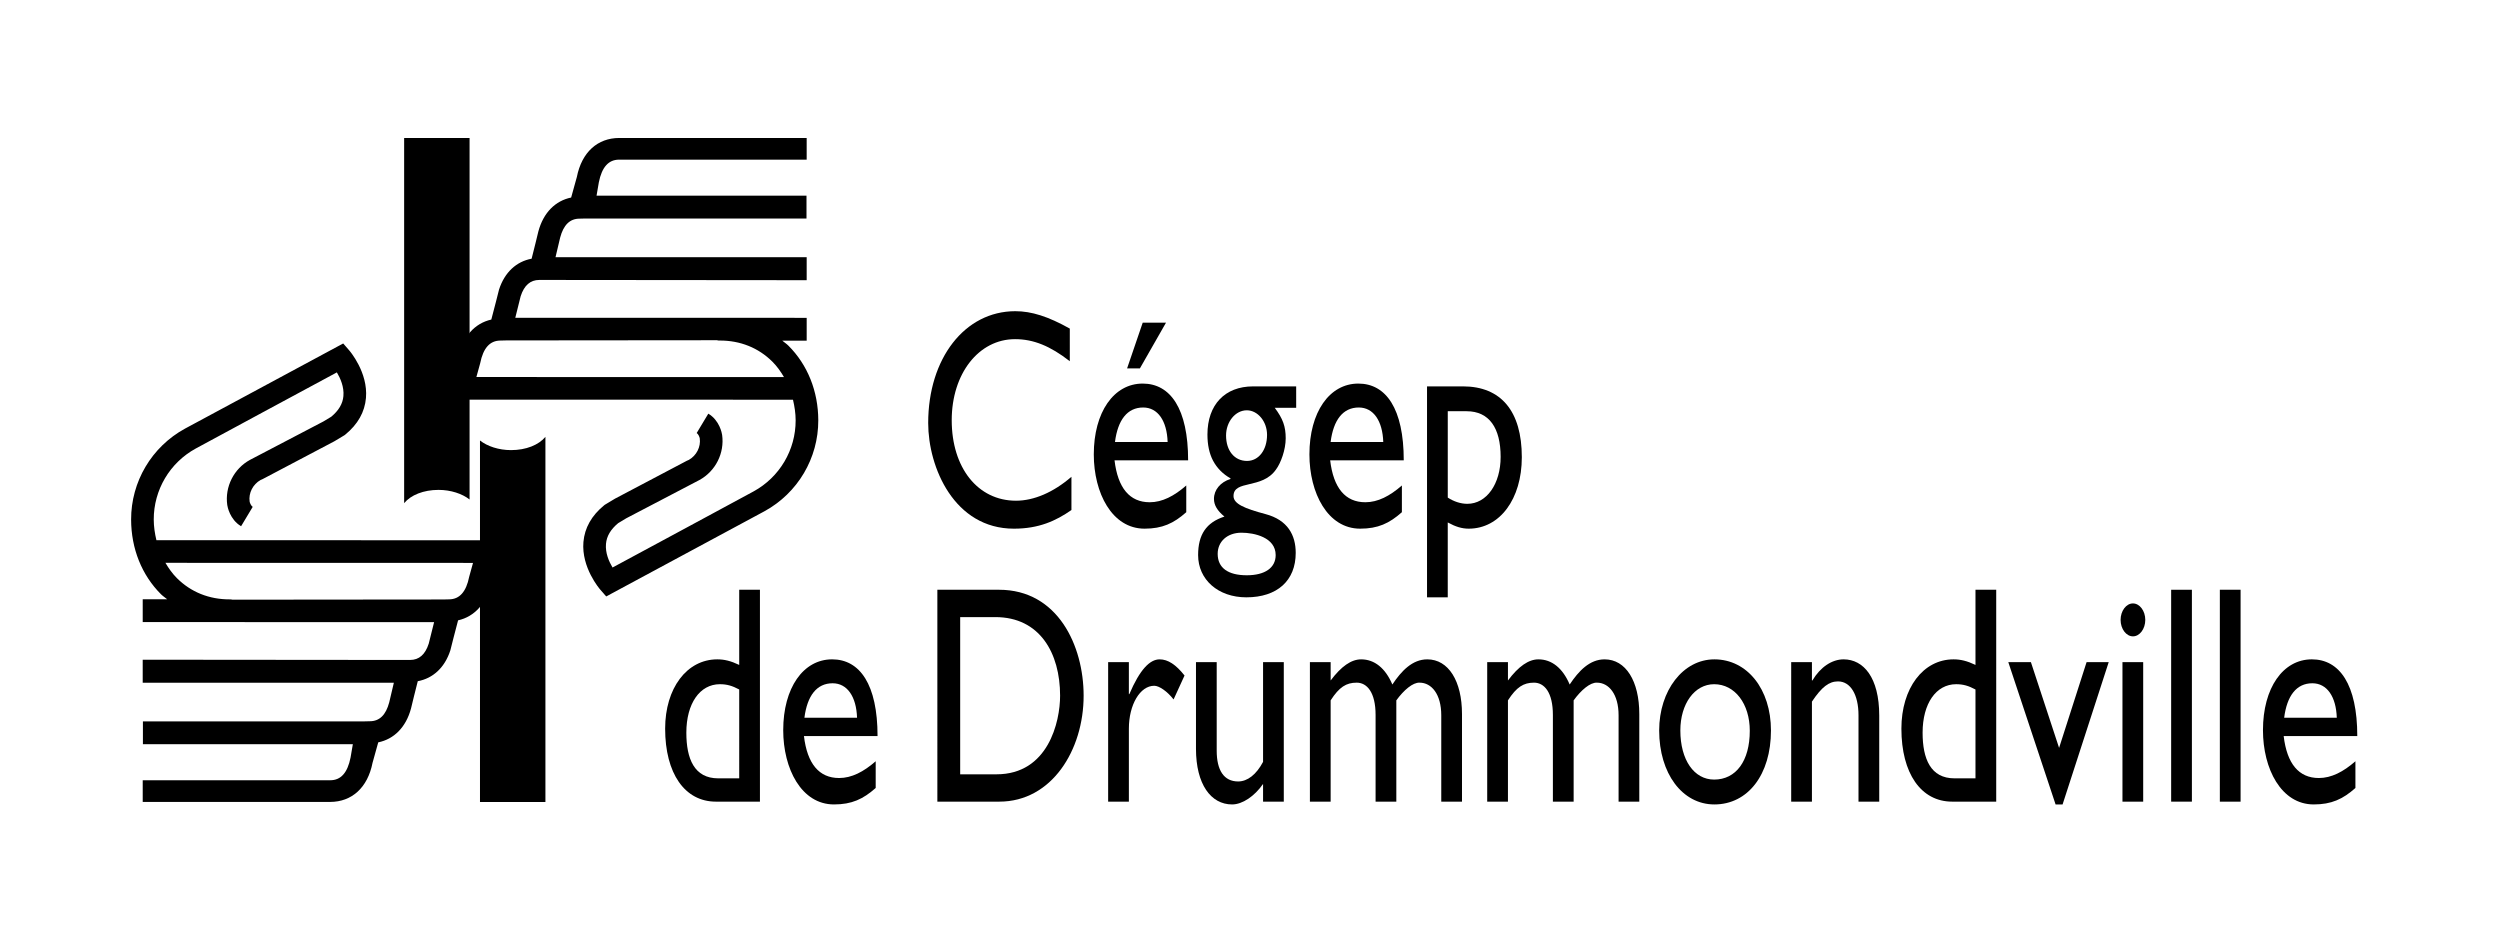 <?xml version="1.0" encoding="UTF-8"?>
<svg width="1024px" height="385px" xmlns="http://www.w3.org/2000/svg" xmlns:xlink="http://www.w3.org/1999/xlink" version="1.1" id="Calque_1" x="0px" y="0px" viewBox="0 0 362.474 136.8" xml:space="preserve">
<g>
	<path d="M109.913,116.672h-6.406c-4.543,0-7.39-4.115-7.39-10.626c0-5.878,3.153-10.083,7.593-10.083   c1.017,0,1.967,0.226,3.187,0.812V85.834h3.016V116.672z M106.897,100.348c-1.018-0.542-1.797-0.768-2.814-0.768   c-2.914,0-4.881,2.804-4.881,7.054c0,3.799,1.152,6.647,4.644,6.647h3.051V100.348z"></path>
	<path d="M126.759,114.683c-1.831,1.629-3.492,2.396-6.068,2.396c-4.746,0-7.39-5.199-7.39-10.808c0-6.15,2.915-10.309,7.119-10.309   c4.034,0,6.61,3.662,6.61,11.169h-10.712c0.475,4.024,2.204,6.103,5.119,6.103c1.831,0,3.56-0.903,5.323-2.44V114.683z    M124.047,104.464c-0.102-3.076-1.424-5.02-3.559-5.02c-2.305,0-3.695,1.809-4.102,5.02H124.047z"></path>
	<path d="M135.735,85.834h8.983c8.542,0,12.305,8.139,12.305,15.419c0,7.912-4.644,15.419-12.271,15.419h-9.017V85.834z    M139.056,112.694h5.288c7.526,0,9.255-7.642,9.255-11.441c0-6.195-2.949-11.44-9.424-11.44h-5.119V112.694z"></path>
	<path d="M163.607,96.369v4.656h0.068c1.525-3.57,2.982-5.062,4.407-5.062c1.221,0,2.373,0.769,3.627,2.352l-1.594,3.481   c-0.915-1.176-2.102-1.99-2.813-1.99c-2.067,0-3.694,2.758-3.694,6.24v10.626h-3.017V96.369H163.607z"></path>
	<path d="M183.138,116.672v-2.577c-1.255,1.808-3.018,2.984-4.509,2.984c-3.085,0-5.254-2.939-5.254-8.094V96.369h3.016v12.887   c0,2.85,1.051,4.478,3.12,4.478c1.355,0,2.643-0.995,3.627-2.85V96.369h3.017v20.303H183.138z"></path>
	<path d="M192.975,96.369v2.669c1.559-2.081,3.015-3.075,4.439-3.075c1.932,0,3.524,1.266,4.542,3.662   c1.323-1.989,2.916-3.662,5.085-3.662c3.086,0,5.05,3.166,5.05,7.958v12.751h-3.017v-12.57c0-3.076-1.423-4.747-3.152-4.747   c-0.984-0.047-2.304,1.083-3.389,2.576v14.741h-3.018v-12.617c0-3.298-1.256-4.7-2.746-4.7c-1.525,0-2.542,0.633-3.795,2.576   v14.741h-3.018V96.369H192.975z"></path>
	<path d="M218.779,96.369v2.669c1.559-2.081,3.015-3.075,4.439-3.075c1.934,0,3.526,1.266,4.544,3.662   c1.321-1.989,2.916-3.662,5.083-3.662c3.086,0,5.05,3.166,5.05,7.958v12.751h-3.015v-12.57c0-3.076-1.425-4.747-3.152-4.747   c-0.984-0.047-2.306,1.083-3.389,2.576v14.741h-3.02v-12.617c0-3.298-1.253-4.7-2.744-4.7c-1.526,0-2.544,0.633-3.797,2.576v14.741   h-3.018V96.369H218.779z"></path>
	<path d="M257.058,106.317c0,6.421-3.354,10.762-8.236,10.762c-4.678,0-8.034-4.522-8.034-10.762c0-5.834,3.492-10.354,8.034-10.354   C253.603,95.963,257.058,100.304,257.058,106.317z M243.87,106.317c0,4.296,2.002,7.144,4.918,7.144   c3.185,0,5.187-2.712,5.187-7.099c0-3.935-2.172-6.782-5.187-6.782C245.941,99.58,243.87,102.428,243.87,106.317z"></path>
	<path d="M263.022,99.038h0.068c1.151-1.946,2.845-3.075,4.541-3.075c2.883,0,5.186,2.622,5.186,8.183v12.526h-3.018v-12.57   c0-2.983-1.151-4.93-2.981-4.93c-1.322,0-2.374,0.815-3.797,2.941v14.559h-3.018V96.369h3.018V99.038z"></path>
	<path d="M289.842,116.672h-6.408c-4.542,0-7.392-4.115-7.392-10.626c0-5.878,3.156-10.083,7.594-10.083   c1.017,0,1.967,0.226,3.188,0.812V85.834h3.018V116.672z M286.823,100.348c-1.018-0.542-1.795-0.768-2.812-0.768   c-2.914,0-4.883,2.804-4.883,7.054c0,3.799,1.154,6.647,4.645,6.647h3.051V100.348z"></path>
	<path d="M291.6,96.369h3.291l4.101,12.479l4.002-12.479h3.22l-6.713,20.71h-1.018L291.6,96.369z"></path>
	<path d="M311.233,116.672h-3.017V96.369h3.017V116.672z M309.743,92.616c-0.984,0-1.798-1.085-1.798-2.396   c0-1.311,0.814-2.397,1.798-2.397c0.981,0,1.795,1.086,1.795,2.397C311.538,91.531,310.725,92.616,309.743,92.616z"></path>
	<path d="M318.321,116.672h-3.018V85.834h3.018V116.672z"></path>
	<path d="M325.408,116.672h-3.018V85.834h3.018V116.672z"></path>
	<path d="M342.122,114.683c-1.831,1.629-3.493,2.396-6.068,2.396c-4.746,0-7.389-5.199-7.389-10.808   c0-6.15,2.914-10.309,7.118-10.309c4.032,0,6.609,3.662,6.609,11.169h-10.712c0.476,4.024,2.204,6.103,5.118,6.103   c1.83,0,3.562-0.903,5.323-2.44V114.683z M339.41,104.464c-0.101-3.076-1.423-5.02-3.561-5.02c-2.304,0-3.693,1.809-4.099,5.02   H339.41z"></path>
	<path d="M155.011,52.572c-2.848-2.217-5.288-3.211-7.966-3.211c-5.288,0-9.22,5.019-9.22,11.801c0,6.919,3.796,11.712,9.356,11.712   c2.61,0,5.458-1.223,8.068-3.482v4.838c-2.272,1.582-4.746,2.714-8.373,2.714c-8.678,0-12.475-8.909-12.475-15.375   c0-9.404,5.323-16.277,12.678-16.277c2.372,0,4.779,0.77,7.932,2.531V52.572z"></path>
	<path d="M169.011,46.964l-3.796,6.648h-1.865l2.271-6.648H169.011z M171.96,74.546c-1.83,1.628-3.492,2.397-6.068,2.397   c-4.746,0-7.39-5.201-7.39-10.807c0-6.149,2.915-10.31,7.119-10.31c4.034,0,6.61,3.662,6.61,11.167H161.52   c0.475,4.025,2.203,6.105,5.119,6.105c1.83,0,3.558-0.904,5.322-2.441V74.546z M169.248,64.326   c-0.101-3.073-1.423-5.019-3.56-5.019c-2.305,0-3.694,1.81-4.102,5.019H169.248z"></path>
	<path d="M187.957,59.354h-3.118c1.186,1.583,1.594,2.713,1.594,4.432c0,1.672-0.713,3.618-1.425,4.565   c-2.034,2.896-6.17,1.447-6.17,3.845c0,1.131,1.594,1.81,4.645,2.622c3.255,0.86,4.408,3.075,4.408,5.651   c0,4.025-2.68,6.467-7.188,6.467c-4.102,0-7.017-2.577-7.017-6.147c0-2.986,1.186-4.751,3.831-5.607   c-1.051-0.86-1.525-1.675-1.525-2.578c0-1.312,0.949-2.442,2.405-2.894v-0.091c-1.117-0.634-1.965-1.493-2.541-2.578   c-0.543-1.039-0.813-2.305-0.813-3.797c0-4.342,2.542-7.01,6.644-7.01h6.271V59.354z M180.771,59.715   c-1.661,0-3.018,1.674-3.018,3.663c0,2.216,1.22,3.707,3.05,3.707c1.696,0,2.916-1.582,2.916-3.799   C183.72,61.344,182.364,59.715,180.771,59.715z M179.991,77.53c-2.034,0-3.458,1.267-3.458,3.075c0,2.035,1.491,3.12,4.238,3.12   c2.643,0,4.202-1.085,4.202-2.938C184.974,78.209,181.855,77.53,179.991,77.53z"></path>
	<path d="M203.344,74.546c-1.83,1.628-3.491,2.397-6.07,2.397c-4.744,0-7.389-5.201-7.389-10.807c0-6.149,2.916-10.31,7.12-10.31   c4.032,0,6.609,3.662,6.609,11.167h-10.71c0.474,4.025,2.202,6.105,5.116,6.105c1.832,0,3.561-0.904,5.323-2.441V74.546z    M200.632,64.326c-0.101-3.073-1.425-5.019-3.561-5.019c-2.304,0-3.693,1.81-4.101,5.019H200.632z"></path>
	<path d="M210.019,86.936h-3.017V56.233h5.22c5.561,0,8.576,3.617,8.576,10.31c0,6.104-3.218,10.4-7.729,10.4   c-0.982,0-1.898-0.271-3.051-0.906V86.936z M210.019,72.421c0.914,0.588,1.898,0.905,2.848,0.905c2.812,0,4.848-2.895,4.848-6.828   c0-4.204-1.66-6.647-4.948-6.647h-2.747V72.421z"></path>
</g>
<g>
	<path d="M58.13,73.229c0.974-1.182,2.822-1.93,5.006-1.93c1.787,0,3.462,0.562,4.517,1.402V20.083H58.13V73.229z"></path>
</g>
<g>
	<path d="M78.692,63.581c-0.975,1.181-2.823,1.929-5.007,1.929c-1.787,0-3.462-0.561-4.517-1.402v52.618h9.524V63.581z"></path>
</g>
<path d="M74.307,46.249l42.409,0.009v3.321l-3.553,0.001c0.292,0.245,0.615,0.451,0.887,0.722c2.799,2.785,4.345,6.645,4.355,10.868  c0.013,5.516-2.988,10.591-7.84,13.242L87.538,86.808l-0.856-0.984c-0.114-0.128-2.772-3.228-2.459-6.938  c0.174-2.051,1.185-3.847,3.005-5.335l0.092-0.074l0.101-0.062c0,0,1.325-0.796,1.406-0.844l10.457-5.516l0.214-0.093l0.057-0.022  c1.128-0.633,1.772-1.903,1.599-3.145c-0.034-0.182-0.19-0.61-0.45-0.766l1.696-2.825c1.646,0.988,1.975,2.857,2.01,3.088  c0.371,2.651-0.958,5.293-3.31,6.574c0,0-10.733,5.616-10.655,5.573l-1.17,0.705c-1.082,0.9-1.668,1.882-1.768,3.004  c-0.119,1.347,0.445,2.594,0.952,3.449c1.238-0.651,20.538-11.08,20.531-11.078c3.786-2.07,6.131-6.032,6.12-10.342  c-0.002-1.041-0.16-2.036-0.388-3.002l-48.241-0.012h-2.163l0.575-2.084c0,0,1.127-4.087,1.099-3.966  c0.61-3.109,2.408-5.06,4.825-5.604c0.331-1.196,1.123-4.357,1.123-4.357c0.815-2.527,2.533-4.091,4.744-4.501  c0.202-0.729,0.981-3.967,0.981-3.967c0.739-2.752,2.486-4.466,4.773-4.935c0.332-1.196,0.845-3.05,0.825-2.966  c0.716-3.65,3.036-5.693,6.165-5.702h27.288v3.156l-27.305-0.001c-1.521,0.003-2.502,1.074-2.944,3.303l-0.333,1.942h30.556v3.321  c0,0-32.199,0.002-32.186,0.001c0,0-0.811,0.019-0.848,0.021c-1.39,0.003-2.329,0.897-2.818,2.754l-0.674,2.851l36.553,0.002v3.349  c0,0-38.883-0.037-38.92-0.037c-1.292,0.004-2.195,0.777-2.709,2.376L74.307,46.249z M72.989,49.545c0,0-0.811,0.021-0.848,0.021  c-1.521,0.005-2.501,1.074-2.944,3.302l-0.552,2.004l44.767,0.01c-0.479-0.812-1.02-1.58-1.687-2.244  c-2.03-2.02-4.682-3.084-7.669-3.076l-0.157,0.001l-0.154-0.029l-0.092-0.018C103.086,49.515,72.966,49.545,72.989,49.545z"></path>
<path d="M62.491,90.547l-42.409-0.009v-3.321l3.555-0.002c-0.293-0.247-0.614-0.45-0.888-0.72  c-2.799-2.787-4.345-6.646-4.355-10.869c-0.014-5.516,2.988-10.591,7.84-13.243L49.26,49.988l0.856,0.983  c0.113,0.129,2.773,3.229,2.458,6.938c-0.173,2.053-1.185,3.849-3.005,5.337l-0.091,0.074l-0.101,0.062c0,0-1.325,0.797-1.406,0.844  L37.512,69.74l-0.213,0.093l-0.057,0.021c-1.129,0.636-1.773,1.906-1.6,3.147c0.035,0.182,0.19,0.608,0.45,0.765l-1.695,2.825  c-1.646-0.988-1.976-2.857-2.011-3.088c-0.372-2.651,0.958-5.293,3.31-6.574c0,0,10.734-5.616,10.656-5.573l1.17-0.705  c1.082-0.899,1.669-1.882,1.768-3.004c0.12-1.346-0.445-2.594-0.952-3.449c-1.239,0.651-20.539,11.081-20.532,11.078  c-3.785,2.069-6.129,6.031-6.119,10.341c0.002,1.043,0.16,2.037,0.388,3.003l48.241,0.011h2.162l-0.575,2.087  c0,0-1.126,4.086-1.098,3.964c-0.61,3.11-2.408,5.061-4.825,5.604c-0.331,1.195-1.122,4.357-1.122,4.357  c-0.815,2.527-2.533,4.09-4.745,4.501c-0.202,0.727-0.982,3.966-0.982,3.966c-0.739,2.752-2.485,4.467-4.772,4.935  c-0.332,1.196-0.845,3.048-0.826,2.967c-0.716,3.647-3.036,5.695-6.165,5.702H20.082v-3.156h27.304  c1.521-0.002,2.502-1.073,2.945-3.303l0.333-1.942H20.11v-3.321c0,0,32.198-0.001,32.184-0.001c0,0,0.811-0.019,0.848-0.021  c1.39-0.002,2.329-0.897,2.818-2.752l0.673-2.854l-36.553-0.001v-3.348c0,0,38.884,0.036,38.92,0.036  c1.294-0.004,2.196-0.776,2.709-2.376L62.491,90.547z M63.809,87.25c0,0,0.811-0.02,0.848-0.02c1.521-0.005,2.502-1.074,2.944-3.303  l0.553-2.002l-44.767-0.011c0.477,0.812,1.019,1.58,1.687,2.243c2.029,2.019,4.682,3.084,7.669,3.076h0.157l0.154,0.028l0.091,0.018  C33.711,87.281,63.832,87.25,63.809,87.25z"></path>
</svg>
